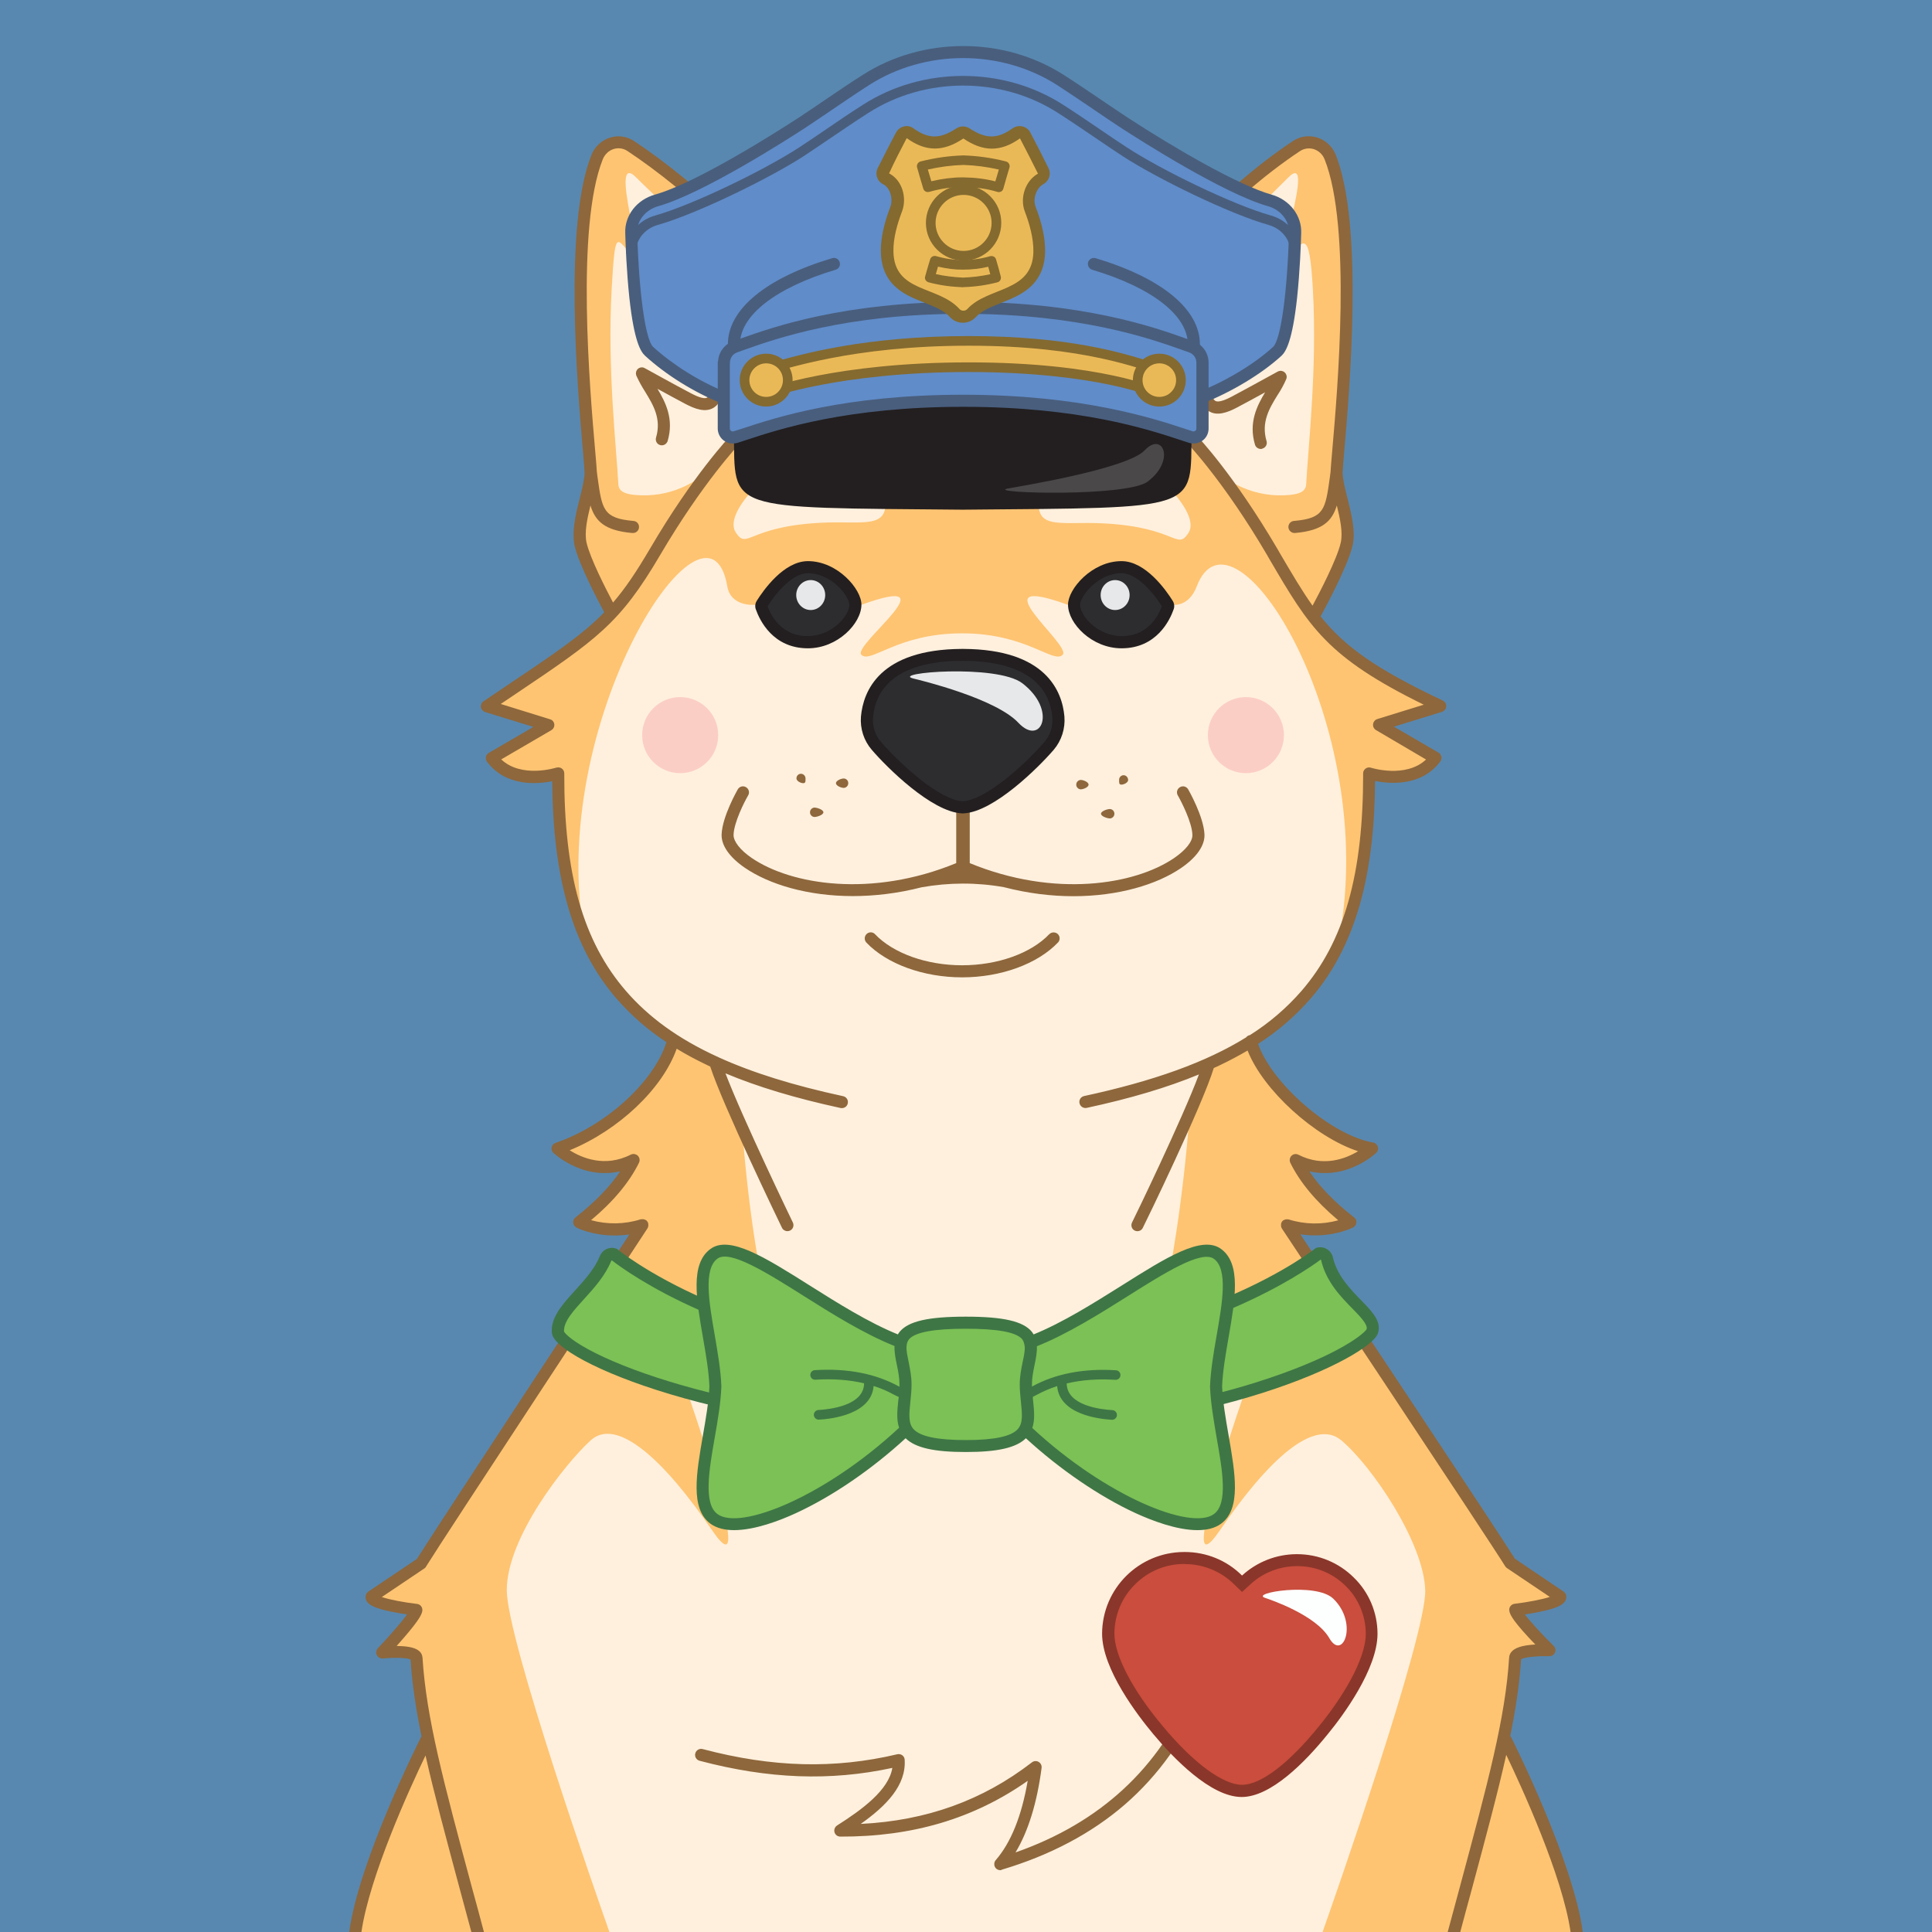 <?xml version="1.0" standalone="no"?>
<!-- Good Boi #5417 - Attributes: Prussian Blue, Big Heart Boi, BowTie, Cop Hat - GoodBoiSociety.io - So NFT! Much doge! Very vector! -->
<!DOCTYPE svg PUBLIC "-//W3C//DTD SVG 1.1//EN"
 "http://www.w3.org/Graphics/SVG/1.1/DTD/svg11.dtd">
<!-- Created with svg_stack (http://github.com/astraw/svg_stack) -->
<svg xmlns="http://www.w3.org/2000/svg" xmlns:sodipodi="http://sodipodi.sourceforge.net/DTD/sodipodi-0.dtd" xmlns:dc="http://purl.org/dc/elements/1.1/" xmlns:cc="http://creativecommons.org/ns#" xmlns:rdf="http://www.w3.org/1999/02/22-rdf-syntax-ns#" xmlns:inkscape="http://www.inkscape.org/namespaces/inkscape" version="1.1" width="1600.0" height="1600.0">
  <defs/>
  <g id="id0:id0" transform="matrix(1.0,0,0,1.0,0.0,0.0)"><sodipodi:namedview pagecolor="#ffffff" bordercolor="#666666" borderopacity="1" objecttolerance="10" gridtolerance="10" guidetolerance="10" inkscape:pageopacity="0" inkscape:pageshadow="2" inkscape:window-width="1848" inkscape:window-height="1016" id="namedview7" showgrid="false" inkscape:zoom="0.1475" inkscape:cx="800" inkscape:cy="800" inkscape:window-x="72" inkscape:window-y="27" inkscape:window-maximized="1" inkscape:current-layer="layer1"/>
<style type="text/css" id="id0:style2">
	.st0{fill:#5888B0;}
</style>

<g inkscape:groupmode="layer" id="id0:layer1" inkscape:label="Prussian Blue"><rect x="0" y="0" class="st0" width="1600" height="1600" id="id0:rect4" style="fill:#5888b0"/></g></g>
  <g id="id1:id1" transform="matrix(1.0,0,0,1.0,0.0,0.0)"><sodipodi:namedview pagecolor="#ffffff" bordercolor="#666666" borderopacity="1" objecttolerance="10" gridtolerance="10" guidetolerance="10" inkscape:pageopacity="0" inkscape:pageshadow="2" inkscape:window-width="1848" inkscape:window-height="1016" id="namedview47" showgrid="false" inkscape:zoom="1.3559163" inkscape:cx="750.05865" inkscape:cy="1077.7477" inkscape:window-x="72" inkscape:window-y="27" inkscape:window-maximized="1" inkscape:current-layer="layer1"/>
<style type="text/css" id="id1:style2">
	.st0{fill:#FFF0DD;}
	.st1{fill:#FEC472;}
	.st2{ fill:#F8ADAE;enable-background:new    ;}
	.st3{fill:#8E673C;}
	.st4{fill:#2D2D30;}
	.st5{fill:#231F20;}
	.st6{fill:#E7E8E9;}
</style>

<g inkscape:groupmode="layer" id="id1:layer1" inkscape:label="Layer 1"><g transform="translate(0,3.7353496e-5)" id="id1:Layer_2_1_"><g id="id1:Doge_Base"><path inkscape:connector-curvature="0" class="st0" d="m 348.6,1333 c -0.3,6.1 -28.2,35.5 -28.2,35.5 0,0 27.9,-2.9 28.4,4.4 1.3,21.3 4.6,43.1 9.8,67.8 l -1.6,0.3 c 0,0 -50.6,100.2 -58.8,159 h 1011.4 c -8.2,-58.8 -58.8,-159 -58.8,-159 l -2,-0.4 c 5.2,-24.7 8.5,-46.4 9.8,-67.7 0.4,-7.3 28.4,-6.3 28.4,-6.3 0,0 -27.9,-27.5 -28.2,-33.6 0,0 37.9,-4.5 37.2,-10.8 0,0 -37.6,-21.9 -41.2,-27.7 -11.9,-19.5 -180.9,-273 -185.1,-279.9 23.6,9.7 52.5,-2.4 52.5,-2.4 -22.2,-17.3 -36.9,-34.5 -45.2,-51.4 34.2,17.4 63.1,-9.6 63.1,-9.6 -41.5,-6.7 -90.9,-53.9 -100.3,-89 46.6,-30.7 98.6,-107.7 97.8,-221.6 0,0 36.6,12 55,-12.8 l -46.7,-27.3 50.7,-15.6 c -73,-34.5 -95.4,-56.4 -119.9,-95.3 l 16.6,18.1 c 0,0 21.5,-39 25.7,-56.8 4.2,-17.8 -8.3,-44.6 -8.3,-59.5 0,-13.3 21.8,-193.2 -5.3,-261.2 -4.5,-11.4 -17.9,-15.7 -27.9,-9.1 -58.1,38.4 -125.7,109 -171.8,182.6 l 2.5,2.7 c -29.7,-2.6 -62.7,2.2 -105.1,2.2 h -3 c -39.8,0 -71.3,-4.3 -99.6,-2.6 l 2.8,-3 C 657.2,229.4 584.2,159.6 526.1,121.2 c -10,-6.6 -23.3,-2.2 -27.9,9.1 -27,67.8 -5.2,247.7 -5.2,261 0,14.9 -12.5,41.8 -8.3,59.5 4.2,17.7 25.7,56.8 25.7,56.8 l 4.3,-4.6 c -22.4,25.8 -49.2,42.4 -107.6,81.8 l 50.7,15.6 -46.7,27.3 c 18.4,24.7 55,12.8 55,12.8 -8.2,96.1 31.2,184.2 95.1,221.1 -9.5,35.2 -26.8,59.3 -95.8,89.5 0,0 28.9,27 63.1,9.6 -8.3,17 -23,34.1 -45.2,51.4 0,0 22.7,11.7 52.5,2.4 0,0 -171.2,260.1 -183.2,279.9 -3.6,5.9 -41.2,27.7 -41.2,27.7 -0.7,6.4 37.2,10.9 37.2,10.9 z M 536,1014.8 c 0.2,0.3 0.1,0.1 0,0 z" id="id1:path4" style="fill:#fff0dd"/><path inkscape:connector-curvature="0" class="st1" d="m 344.7,1333 c -0.3,6.1 -28.2,35.5 -28.2,35.5 0,0 27.9,-2.9 28.4,4.4 1.3,21.3 4.6,43.1 9.8,67.8 l -1.6,0.3 c 0,0 -50.6,100.2 -58.8,159 h 210.4 c -9.6,-27.1 -85,-242.3 -85,-283.1 0,-43.6 48.2,-104.6 69.4,-124 21.8,-19.9 61.1,16.5 100.6,74.4 39.5,57.9 -18.8,-113.8 -39.5,-166.8 -20.7,-53 -6.5,-16 83.5,21.5 22.6,9.4 -6.9,-28 -19.1,-187.8 L 594,884.6 c -21.5,-10 -3.5,-2.2 -36.5,-23 v 0 c -9.5,35.2 -26.8,59.3 -95.8,89.5 0,0 28.9,27 63.1,9.6 -8.3,17 -23,34.1 -45.2,51.4 0,0 22.7,11.7 52.5,2.4 0,0 -171.2,260.1 -183.3,279.9 -3.6,5.9 -41.2,27.7 -41.2,27.7 -0.7,6.4 37.1,10.9 37.1,10.9 z" id="id1:path6" style="fill:#fec472"/><circle class="st2" cx="1031.8" cy="608.8" r="31.5" id="id1:circle8" style="opacity:1;fill:#fbcec5;enable-background:new;stroke:none;fill-opacity:1"/><circle class="st2" cx="563.3" cy="608.8" r="31.5" id="id1:circle10" style="opacity:1;fill:#fbcec5;enable-background:new;stroke:none;fill-opacity:1"/><path inkscape:connector-curvature="0" class="st1" d="m 1192.7,584.8 c -73,-34.5 -95.4,-56.4 -119.9,-95.3 l 16.6,18.1 c 0,0 21.5,-39 25.7,-56.8 4.2,-17.8 -8.3,-44.6 -8.3,-59.5 0,-13.3 21.8,-193.2 -5.3,-261.2 -4.5,-11.4 -17.9,-15.7 -27.9,-9.1 -58,38.4 -125.6,109 -171.7,182.5 l 2.5,2.7 c -29.7,-2.6 -62.7,2.2 -105.1,2.2 h -3 c -39.8,0 -71.3,-4.3 -99.6,-2.6 l 2.8,-3 C 653.4,229.2 580.4,159.4 522.3,121 c -10,-6.6 -23.3,-2.2 -27.9,9.1 -27.1,68.1 -5.3,248 -5.3,261.2 0,14.9 -12.5,41.8 -8.3,59.5 4.2,17.7 25.7,56.8 25.7,56.8 l 4.3,-4.6 c -22.4,25.8 -49.2,42.4 -107.6,81.8 l 50.7,15.6 -46.7,27.3 c 18.4,24.7 55,12.8 55,12.8 -4.3,49.7 4.2,97.2 22.2,136.6 -33.7,-177.6 101.8,-385.7 117.9,-291.5 2.9,17 22.4,15.3 22.4,15.3 h 88.6 c 76.7,-27.8 -7.6,33.4 0,41.3 7.6,7.9 29.6,-17.7 83.4,-17.7 53.8,0 75.8,25.7 83.4,17.7 7.6,-8 -72.4,-69.1 4.3,-41.3 H 973 c 0,0 12,0.8 18.1,-15.3 30,-78.5 151.6,113.9 117.9,291.5 l 0.8,1.1 c 15.8,-36.9 25.2,-83.7 23.9,-137.7 0,0 36.6,12 55,-12.8 L 1142,600.4 Z M 678.2,433 c -59.3,3.4 -59.2,22.6 -68.9,7.9 -10.7,-16.3 29,-53.9 50.2,-62.6 21.2,-8.7 60,-24.5 71.7,23.6 9.6,39.3 -12.9,28.8 -53,31.1 z m 306,8.4 c -9.7,14.7 -9.6,-4.5 -68.9,-7.9 -40.1,-2.3 -62.6,8.2 -53,-31.1 11.7,-48.1 50.5,-32.4 71.6,-23.7 21.1,8.7 61,46.3 50.3,62.7 z" id="id1:path12" style="fill:#fec472"/><path inkscape:connector-curvature="0" class="st0" d="m 615.3,352.2 c 6.4,-15.8 6.4,-33.3 1.4,-49.6 -1.8,-5.7 0.5,-9.9 12.2,-8.8 31.3,3 43.1,12.3 29.6,-13.6 -13.5,-25.9 -106.8,-108 -131.4,-133 -24.6,-25 10.5,80.6 -3.2,65.2 -13.7,-15.4 -14.4,-24.4 -17.4,28 -3.6,65 4,130.5 5.6,160.7 0.3,6.2 6.2,8.1 13.9,8.8 26.6,2.5 52.8,-8.6 69.3,-29.6 4.7,-5.9 9.1,-11.2 13.2,-16 3.2,-3.6 5,-7.7 6.8,-12.1 z" id="id1:path14" style="fill:#fff0dd"/><path inkscape:connector-curvature="0" class="st0" d="m 978.5,352.2 c -6.4,-15.8 -6.4,-33.3 -1.4,-49.6 1.8,-5.7 -0.5,-9.9 -12.2,-8.8 -31.3,3 -37.4,12.3 -23.9,-13.6 13.5,-25.9 101.1,-108 125.7,-133 24.6,-25 -14.5,82.6 -0.8,67.2 13.7,-15.4 18.5,-26.5 21.4,26 3.6,65 -4,130.5 -5.6,160.7 -0.3,6.2 -6.2,8.1 -13.9,8.8 -26.6,2.5 -52.8,-8.6 -69.3,-29.6 -4.7,-5.9 -9.1,-11.2 -13.2,-16 -3.3,-3.6 -5.1,-7.7 -6.8,-12.1 z" id="id1:path16" style="fill:#fff0dd"/><path inkscape:connector-curvature="0" class="st3" d="m 828.4,1548.8 c -2.8,0 -5,-2.2 -5,-5 0,-1.2 0.4,-2.4 1.2,-3.3 12.6,-14.5 21.5,-36.6 26.5,-65.7 -44.5,31.3 -95.4,46.4 -155.2,46.2 -2.8,0 -5,-2.2 -5,-5 0,-1.7 0.9,-3.3 2.3,-4.2 21.3,-13.5 42.8,-29.5 45.8,-47.7 -51.5,11.1 -102.4,9.2 -159.6,-5.9 -2.7,-0.7 -4.3,-3.4 -3.6,-6.1 0.7,-2.7 3.4,-4.3 6.1,-3.6 57.9,15.3 109.1,16.6 161.2,4.3 2.7,-0.6 5.4,1 6,3.7 0.1,0.3 0.1,0.5 0.1,0.8 1.4,21.2 -15.2,38.2 -36.4,53.2 54.5,-2.7 101,-19.5 141.8,-51 2.2,-1.7 5.3,-1.3 7,0.9 0.8,1 1.2,2.4 1,3.7 -3.8,29.1 -11.1,52.6 -21.6,70 70,-24.5 119.2,-69.9 146.4,-135.2 1.1,-2.6 4,-3.8 6.6,-2.7 2.6,1.1 3.8,4 2.7,6.6 -15.2,36.5 -37.1,67.3 -65.1,91.6 -27.6,23.9 -62,42.1 -102,54 -0.2,0.3 -0.7,0.4 -1.2,0.4 z" id="id1:path18" style="fill:#8e673c"/><path inkscape:connector-curvature="0" class="st3" d="m 796.8,809.4 c -32.1,0 -62.5,-11.1 -79.4,-28.9 -1.8,-2.1 -1.7,-5.2 0.4,-7.1 2,-1.8 5,-1.7 6.8,0.2 15.1,15.9 42.8,25.8 72.2,25.8 29.4,0 57.1,-9.9 72.2,-25.8 2,-1.9 5.1,-1.9 7.1,0 1.9,1.9 1.9,4.9 0.2,6.8 -17,17.9 -47.4,29 -79.5,29 z" id="id1:path20" style="fill:#8e673c"/><path inkscape:connector-curvature="0" class="st3" d="m 1044.1,371.8 c -2.2,0 -4.2,-1.5 -4.8,-3.6 -5.4,-18.3 1.7,-32.1 8.4,-43.3 -7.7,4.2 -16.8,9.2 -23.3,12.6 -7.4,3.9 -16.8,7.7 -23.9,2.6 -8.4,-5.9 -10,-21.2 -5.5,-51.2 0.4,-2.5 2.5,-4.3 5,-4.3 3.9,0 9.5,-0.4 14,-0.7 l -15.2,-29.7 c -1.2,-2.5 -0.2,-5.5 2.2,-6.7 1.2,-0.6 2.5,-0.7 3.8,-0.3 10.2,3.3 20.7,7.3 29.5,15.1 -2.8,-7.7 -9,-13.2 -15.3,-18.8 -2.5,-2.2 -4.8,-4.2 -6.9,-6.4 -1.5,-1.6 -1.8,-4 -0.8,-5.9 0.4,-0.7 9.6,-17.1 37,-38.2 2.2,-1.7 5.3,-1.3 7,0.9 1.7,2.2 1.3,5.3 -0.9,7 -18.7,14.4 -28.4,26.5 -32.3,32 1.1,1 2.3,2.1 3.5,3.1 10.3,9.1 23.1,20.5 19.8,42.3 -0.4,2.7 -3,4.6 -5.7,4.2 -1.5,-0.2 -2.8,-1.1 -3.5,-2.4 -5.9,-9.9 -13.6,-15.2 -22.6,-19.1 l 12.7,24.9 c 1.3,2.5 0.3,5.5 -2.2,6.7 -0.6,0.3 -1.2,0.5 -1.8,0.5 -0.5,0 -10.2,1 -18,1.4 -4,29.5 0,36 2,37.4 2,1.4 6.6,0.3 13.5,-3.3 13.4,-7.1 38.1,-20.8 38.4,-20.9 2.4,-1.3 5.5,-0.4 6.8,2.1 0.7,1.3 0.8,2.8 0.2,4.2 -2,4.6 -4.4,9 -7.2,13.2 -6.8,11 -13.7,22.5 -9.1,38.1 0.8,2.6 -0.7,5.4 -3.4,6.2 -0.5,0.3 -1,0.4 -1.4,0.3 z" id="id1:path22" style="fill:#8e673c"/><path inkscape:connector-curvature="0" class="st3" d="m 548.1,368.8 c -2.8,0 -5,-2.2 -5,-5 0,-0.5 0.1,-1 0.2,-1.4 4.6,-15.6 -2.3,-27 -9.1,-38.1 -2.7,-4.2 -5.1,-8.6 -7.2,-13.2 -1,-2.6 0.2,-5.5 2.7,-6.5 1.4,-0.6 3,-0.5 4.3,0.3 0.2,0.1 24.9,13.8 38.4,20.9 6.9,3.6 11.5,4.8 13.5,3.3 2,-1.5 6,-7.9 2,-37.4 -7.8,-0.3 -17.5,-1.3 -18,-1.4 -2.8,-0.3 -4.8,-2.7 -4.5,-5.4 0.1,-0.6 0.2,-1.2 0.5,-1.8 l 12.8,-24.9 c -9,3.9 -16.7,9.2 -22.6,19.1 -1.4,2.4 -4.5,3.2 -6.8,1.8 -1.3,-0.8 -2.2,-2.1 -2.4,-3.6 -3.3,-21.9 9.5,-33.2 19.8,-42.3 1.2,-1.1 2.4,-2.1 3.5,-3.1 -3.9,-5.5 -13.5,-17.5 -32.3,-32 -2.2,-1.6 -2.7,-4.8 -1.1,-7 1.6,-2.2 4.8,-2.7 7,-1.1 0.1,0 0.1,0.1 0.2,0.2 27.4,21.1 36.6,37.5 37,38.2 1.1,1.9 0.7,4.3 -0.8,5.9 -2.1,2.2 -4.4,4.2 -6.9,6.4 -6.4,5.7 -12.5,11.1 -15.3,18.8 8.8,-7.8 19.3,-11.8 29.5,-15.1 2.6,-0.8 5.4,0.6 6.3,3.2 0.4,1.2 0.3,2.6 -0.3,3.8 L 578.3,281 c 4.5,0.4 10.1,0.7 14,0.7 2.5,0 4.6,1.8 4.9,4.3 4.5,30 2.8,45.3 -5.5,51.2 -7.2,5.1 -16.6,1.2 -23.9,-2.6 -6.5,-3.4 -15.6,-8.4 -23.3,-12.6 6.7,11.2 13.8,25 8.4,43.3 -0.7,2 -2.6,3.5 -4.8,3.5 z" id="id1:path24" style="fill:#8e673c"/><path inkscape:connector-curvature="0" class="st4" d="m 928.8,531.8 c -22.4,0 -39.3,-18.8 -39.3,-31.1 0,-3.9 3,-10.9 9.8,-17.7 8.4,-8.5 19.2,-13.3 29.5,-13.3 17.7,0 33.7,23.4 38.2,30.5 0.5,0.8 0.6,1.7 0.3,2.6 -3.1,8.8 -12.9,29 -38.5,29 z" id="id1:path26" style="fill:#2d2d30"/><path inkscape:connector-curvature="0" class="st5" d="m 928.8,474.7 c 11.8,0 24.9,14 33.4,27.4 -2.1,5.6 -5.2,10.7 -9.3,15 -6.4,6.5 -14.3,9.7 -24.1,9.7 -9.1,-0.2 -17.9,-3.6 -24.7,-9.7 -5.8,-5.1 -9.6,-11.6 -9.6,-16.4 0,-2.2 2.3,-8 8.4,-14.2 7.4,-7.5 16.9,-11.8 25.9,-11.8 m 0,-10 c -24.5,0 -44.4,23.1 -44.3,36.1 0,15.6 19.8,36.1 44.3,36.1 29,0 40,-23.2 43.2,-32.4 0.8,-2.3 0.5,-4.8 -0.8,-6.9 -5.5,-8.8 -22.4,-32.9 -42.4,-32.9 z" id="id1:path28" style="fill:#231f20"/><path inkscape:connector-curvature="0" class="st4" d="m 669.1,531.8 c -25.6,0 -35.4,-20.3 -38.5,-29 -0.3,-0.9 -0.2,-1.8 0.3,-2.6 4.5,-7.2 20.5,-30.5 38.2,-30.5 10.3,0 21,4.9 29.5,13.3 6.8,6.8 9.8,13.8 9.8,17.7 0,12.3 -16.9,31.1 -39.3,31.1 z" id="id1:path30" style="fill:#2d2d30"/><path inkscape:connector-curvature="0" class="st5" d="m 669.1,474.7 c 9,0 18.4,4.3 25.9,11.8 6.1,6.1 8.4,12 8.4,14.2 0,4.8 -3.8,11.3 -9.6,16.4 -6.8,6.1 -15.6,9.5 -24.7,9.7 -9.8,0 -17.7,-3.2 -24.1,-9.7 -4.1,-4.3 -7.3,-9.4 -9.3,-15 8.5,-13.4 21.6,-27.4 33.4,-27.4 m 0,-10 c -20,0 -36.9,24.1 -42.4,32.9 -1.3,2.1 -1.6,4.6 -0.8,6.9 3.2,9.2 14.2,32.4 43.2,32.4 24.5,0 44.2,-20.5 44.3,-36.1 0.1,-12.9 -19.8,-36.1 -44.3,-36.1 z" id="id1:path32" style="fill:#231f20"/><ellipse class="st6" cx="923.5" cy="492.8" rx="12" ry="12.4" id="id1:ellipse34" style="fill:#e7e8e9"/><ellipse class="st6" cx="671.4" cy="492.8" rx="12" ry="12.4" id="id1:ellipse36" style="fill:#e7e8e9"/><path inkscape:connector-curvature="0" class="st1" d="m 966.3,1122 c 90,-37.4 104.1,-74.4 83.5,-21.5 -20.6,52.9 -79,224.7 -39.5,166.8 39.5,-57.9 78,-93.5 100.6,-74.4 25.4,21.4 68.2,84.6 69.4,124 1.2,37 -75.3,255.7 -85,283.1 h 210.4 c -8.2,-58.8 -58.8,-159 -58.8,-159 l -1.6,-0.3 c 5.2,-24.7 8.5,-46.4 9.8,-67.8 0.4,-7.3 28.4,-6.3 28.4,-6.3 0,0 -27.9,-27.5 -28.2,-33.6 0,0 37.9,-4.5 37.2,-10.8 0,0 -37.6,-21.9 -41.2,-27.7 -12.1,-19.8 -183.3,-279.9 -183.3,-279.9 29.7,9.2 52.5,-2.4 52.5,-2.4 -22.2,-17.3 -36.9,-34.5 -45.2,-51.4 34.2,17.4 63.1,-9.6 63.1,-9.6 -59.5,-18.8 -88.7,-53.3 -101.6,-85.9 -25.8,15.9 -16,7.3 -36.1,16.7 l -15.4,39.3 c -12.2,159.7 -41.6,210.1 -19,200.7 z" id="id1:path38" style="fill:#fec472"/><path inkscape:connector-curvature="0" class="st1" d="m 1036.8,865.2 v 0 c 1.8,-1.1 3.7,-2.3 5.8,-3.6 z" id="id1:path40" style="fill:#fec472"/><path inkscape:connector-curvature="0" class="st3" d="m 324.9,1334.9 c 4.4,0.9 8.7,1.6 12.2,2.1 -4.8,6.7 -15,18.3 -24.2,28 -1.9,2 -1.8,5.2 0.2,7.1 1.1,1 2.5,1.5 4,1.4 9.5,-1 19.9,-0.6 22.9,0.8 1.3,20.2 4.4,40.8 9.1,63.8 -0.2,0.2 -0.3,0.5 -0.5,0.7 -2.1,4.2 -51.5,102.4 -59.4,161.3 h 10.1 c 6.7,-46.3 40.1,-119.3 53.1,-146.3 7,31.2 16.7,67.1 28.8,112.2 2.9,10.8 6,22.2 9.2,34.1 h 10.4 c -3.4,-12.9 -6.7,-25.1 -9.9,-36.7 -23.6,-87.8 -37.9,-140.8 -41,-190.7 -0.2,-2.2 -1.2,-4.2 -2.9,-5.5 -3.7,-3.2 -11.4,-4 -18.5,-4.1 1.8,-2 3.8,-4.3 5.8,-6.6 14,-16.2 15.3,-20.3 15.5,-23 0.1,-2.6 -1.8,-4.9 -4.4,-5.2 -10.5,-1.2 -22.7,-3.5 -29.2,-5.7 l 35.4,-23.8 c 0.6,-0.4 1.1,-1 1.4,-1.7 11.9,-19.5 181.5,-277.2 183.2,-279.8 0,-0.1 0.1,-0.1 0.1,-0.2 0,-0.1 0.2,-0.3 0.2,-0.5 0,-0.2 0.1,-0.3 0.2,-0.4 0.1,-0.1 0.1,-0.3 0.1,-0.5 0,-0.2 0.1,-0.3 0.1,-0.5 0,-0.2 0,-0.3 0,-0.5 0,-0.2 0,-0.3 0,-0.5 0,-0.2 0,-0.3 0,-0.5 0,-0.2 -0.1,-0.3 -0.1,-0.5 0,-0.1 0,-0.2 0,-0.2 0,-0.1 -0.1,-0.1 -0.1,-0.2 -0.1,-0.2 -0.1,-0.3 -0.2,-0.5 -0.1,-0.1 -0.1,-0.3 -0.2,-0.4 -0.1,-0.1 -0.2,-0.3 -0.3,-0.4 -0.1,-0.1 -0.2,-0.3 -0.3,-0.4 -0.1,-0.1 -0.2,-0.2 -0.3,-0.3 -0.1,-0.1 -0.3,-0.2 -0.4,-0.3 l -0.2,-0.1 -0.2,-0.1 -0.5,-0.2 -0.4,-0.2 -0.5,-0.1 c -0.2,0 -0.3,-0.1 -0.5,-0.1 h -0.5 -0.5 -0.5 l -0.5,0.1 h -0.2 c -13.3,4.2 -27.6,4.4 -41,0.7 18.5,-15.5 31.8,-31.5 39.7,-47.6 1.2,-2.5 0.2,-5.5 -2.3,-6.7 -1.4,-0.7 -3.1,-0.7 -4.5,0 -21.6,11 -40.8,2.6 -50.6,-3.6 40.7,-16.7 76.9,-51 88.6,-84.1 7.7,4.7 15.9,9.1 24.7,13.3 1,0.5 2.1,1 3.1,1.5 10.2,31.6 57.3,129.2 59.4,133.5 0.8,1.7 2.6,2.8 4.5,2.8 0.8,0 1.5,-0.2 2.2,-0.5 2.5,-1.2 3.5,-4.2 2.3,-6.7 0,0 0,0 0,0 -0.5,-1 -41.5,-86 -55.8,-123.5 26.7,11.2 58,20.6 95.3,28.7 0.3,0.1 0.7,0.1 1.1,0.1 2.8,0 5,-2.2 5,-5 0,-2.4 -1.6,-4.4 -4,-4.9 -41.1,-8.9 -75,-19.4 -103.1,-32.2 -0.5,-0.3 -1,-0.6 -1.5,-0.7 -32,-14.7 -56.4,-32.5 -75.2,-54.2 -35.5,-41 -51.3,-96.6 -51.1,-180.2 0,-2.8 -2.2,-5 -5,-5 -0.5,0 -1.1,0.1 -1.6,0.2 -0.3,0.1 -28.7,9.1 -45.6,-6.8 l 41.5,-24.2 c 2.4,-1.4 3.2,-4.5 1.8,-6.8 -0.6,-1.1 -1.6,-1.9 -2.8,-2.2 l -40.9,-12.7 10.7,-7.2 c 69.2,-46.5 87.8,-59.1 121.4,-116.3 35.2,-59.9 65.2,-91.5 65.5,-91.8 1.8,-2.1 1.7,-5.2 -0.4,-7.1 -2,-1.7 -4.9,-1.7 -6.8,0.1 -1.2,1.3 -31,32.6 -66.8,93.7 -11.2,19 -20.4,32.8 -30.6,44.6 -6.1,-11.5 -18.9,-36.6 -21.9,-49.4 -2,-8.5 0.5,-20.1 3.2,-31 4,13.2 12,20.8 34.5,22.8 h 0.5 c 2.8,0.1 5.1,-2 5.2,-4.8 0.1,-2.8 -2,-5.1 -4.8,-5.2 v 0 c -24.8,-2.2 -25.8,-9.4 -29.5,-35.9 -0.2,-1.5 -0.4,-3 -0.6,-4.6 -0.1,-2.6 -0.6,-8.4 -1.4,-17.6 -4.4,-50.6 -16.1,-185.1 6.3,-241.4 1.6,-4 4.9,-7.2 9,-8.5 3.9,-1.2 8.1,-0.6 11.5,1.7 48.5,32.1 122.3,97.1 172.9,176 -21.4,1.7 -41.3,7.1 -61.5,20.5 -2.3,1.6 -2.8,4.7 -1.2,7 1.5,2.2 4.5,2.8 6.7,1.3 33.5,-22.3 65.7,-20.6 110.2,-18.2 14.7,0.8 31.4,1.7 49.5,1.7 h 3 c 18.1,0 34.8,-0.9 49.5,-1.7 44.5,-2.4 76.7,-4.1 110.3,18.2 2.3,1.5 5.4,0.9 6.9,-1.4 1.5,-2.3 0.9,-5.4 -1.4,-6.9 -18.3,-12.2 -36.4,-17.7 -55.5,-19.9 44.4,-69.4 109.7,-138.3 167.4,-176.5 3.4,-2.3 7.6,-2.9 11.5,-1.7 4.1,1.3 7.4,4.4 9,8.5 22.4,56.2 10.7,190.7 6.3,241.3 -0.8,9.2 -1.3,15 -1.4,17.6 -0.2,1.6 -0.4,3.1 -0.6,4.6 -3.7,26.6 -4.7,33.7 -29.5,35.9 -2.8,0.1 -4.9,2.5 -4.8,5.2 0.1,2.7 2.5,4.9 5.2,4.8 v 0 h 0.4 c 22.4,-2 30.5,-9.6 34.5,-22.8 2.7,10.9 5.2,22.6 3.2,31 -3.2,13.9 -18,42.1 -23.3,52 -8.7,-12.2 -16.9,-26.2 -26.9,-43.2 l -2.3,-4 C 1022,393.4 992.3,362 991,360.7 c -2,-1.9 -5.1,-1.9 -7.1,0.1 -1.8,1.9 -1.9,4.9 -0.1,6.8 0.3,0.3 30.3,31.9 65.4,91.8 l 2.3,4 c 32.9,56.1 47.3,80.8 127.6,120.2 l -38.5,11.9 c -2.6,0.8 -4.1,3.6 -3.3,6.3 0.4,1.2 1.2,2.2 2.2,2.8 L 1181,629 c -16.9,15.8 -45.3,6.9 -45.6,6.8 -2.6,-0.9 -5.4,0.6 -6.3,3.2 -0.2,0.5 -0.2,1 -0.2,1.6 0.1,83.6 -15.7,139.2 -51.2,180.2 -12.4,14.2 -26.8,26.5 -42.7,36.5 -0.1,0 -0.2,0 -0.3,0 -1.1,0.3 -2,0.9 -2.7,1.8 -33.2,20.6 -76.7,36.2 -134.2,48.6 -2.7,0.6 -4.4,3.2 -3.8,5.9 0.5,2.3 2.5,4 4.9,4 0.4,0 0.7,0 1.1,-0.1 36.2,-7.8 66.8,-16.9 92.9,-27.7 -13.5,36.3 -53.4,118.8 -55.3,122.4 -1.3,2.4 -0.5,5.5 1.9,6.8 2.4,1.3 5.5,0.5 6.8,-1.9 0,-0.1 0.1,-0.1 0.1,-0.2 2.1,-4 49.3,-101.3 58.8,-132.4 1.9,-0.9 3.8,-1.7 5.6,-2.6 7.9,-3.8 15.4,-7.8 22.4,-11.9 12.8,32.8 55.7,71.7 91.5,83.4 -10.1,6.1 -28.7,13.5 -49.4,2.9 -2.5,-1.3 -5.5,-0.3 -6.7,2.2 -0.7,1.4 -0.7,3.1 0,4.5 7.9,16.1 21.2,32.1 39.7,47.6 -13.4,3.7 -27.7,3.5 -41,-0.7 h -0.2 c -0.2,0 -0.3,-0.1 -0.5,-0.1 -0.2,0 -0.3,0 -0.5,0 h -0.5 -0.5 c -0.2,0 -0.3,0.1 -0.5,0.1 l -0.5,0.1 c -0.2,0.1 -0.3,0.1 -0.4,0.2 -0.2,0.1 -0.3,0.2 -0.5,0.2 l -0.2,0.1 -0.2,0.1 -0.4,0.3 c -0.1,0.1 -0.2,0.2 -0.3,0.3 -0.1,0.1 -0.2,0.2 -0.3,0.4 -0.1,0.1 -0.2,0.3 -0.3,0.4 -0.1,0.1 -0.2,0.3 -0.2,0.4 -0.1,0.2 -0.2,0.3 -0.2,0.5 0,0.1 -0.1,0.1 -0.1,0.2 0,0.1 0,0.2 0,0.2 0,0.2 -0.1,0.3 -0.1,0.5 0,0.2 0,0.3 0,0.5 0,0.2 0,0.3 0,0.5 0,0.2 0,0.3 0,0.5 0,0.2 0.1,0.3 0.1,0.5 0,0.2 0.1,0.3 0.1,0.5 0,0.1 0.1,0.3 0.2,0.4 0.1,0.2 0.2,0.3 0.2,0.5 0,0.1 0.1,0.1 0.1,0.2 1.7,2.6 173.1,260.3 185,279.8 0.4,0.6 0.9,1.1 1.5,1.5 l 35.4,23.8 c -6.1,2 -17.6,4.3 -29.2,5.7 -2.6,0.3 -4.6,2.6 -4.4,5.2 0.2,2.7 1.5,6.9 15.6,22.2 2.1,2.2 4.1,4.4 6,6.3 -0.9,0.1 -1.8,0.1 -2.8,0.2 -5,0.5 -18.3,1.7 -18.9,10.6 -3.1,50 -17.4,102.9 -41,190.7 -3.1,11.6 -6.4,23.8 -9.9,36.7 h 10.4 c 3.2,-11.9 6.2,-23.3 9.2,-34.1 12.2,-45.3 21.9,-81.4 28.9,-112.7 12.7,26.5 46.6,100.2 53.3,146.8 h 10.1 c -7.9,-58.8 -57.2,-157.1 -59.3,-161.3 -0.2,-0.4 -0.5,-0.7 -0.8,-1.1 4.7,-22.9 7.7,-43.5 9,-63.6 2.8,-1.7 13.4,-2.8 23.3,-2.5 2.8,0.1 5.1,-2.1 5.2,-4.8 0,-1.4 -0.5,-2.7 -1.5,-3.7 -9.1,-8.9 -19,-19.7 -23.9,-26.1 3.4,-0.5 7.7,-1.2 12,-2.1 14.3,-2.9 23.1,-6.2 22.3,-13.2 -0.2,-1.5 -1,-2.8 -2.2,-3.6 l -40.3,-27.2 c -14.3,-22.9 -145.4,-220.1 -177.7,-268.7 4,0.6 8.1,0.9 12.2,0.9 18.4,0 30.7,-6.2 31.5,-6.6 2.5,-1.3 3.4,-4.3 2.2,-6.7 -0.3,-0.6 -0.8,-1.2 -1.4,-1.6 -16,-12.5 -28.5,-25.3 -37,-38.1 11.7,2.6 23.9,1.6 35,-3 7.4,-2.9 14.3,-7.1 20.3,-12.3 2,-1.9 2.1,-5 0.2,-7.1 -0.7,-0.8 -1.7,-1.3 -2.8,-1.5 -34.7,-6.1 -83.6,-48.5 -95.2,-81.7 16.1,-10.3 30.7,-22.9 43.3,-37.3 19,-21.9 32.4,-47.8 41.2,-79 8,-28.5 12.1,-61.8 12.4,-101.4 12.2,2.4 38.4,4.7 54,-16.2 1.6,-2.2 1.2,-5.3 -1,-7 -0.1,-0.1 -0.3,-0.2 -0.5,-0.3 l -36.9,-21.5 39.8,-12.3 c 2.6,-0.8 4.1,-3.6 3.3,-6.3 -0.4,-1.3 -1.4,-2.4 -2.6,-3 -55.8,-26.4 -81.3,-44.8 -101.3,-69.8 0.1,-0.1 0.2,-0.3 0.3,-0.4 0.9,-1.6 21.9,-39.8 26.2,-58 2.8,-11.9 -1,-26.7 -4.3,-39.8 -2,-8 -3.9,-15.6 -3.9,-20.9 0,-1.9 0.6,-8.6 1.3,-17.2 4.5,-51.3 16.3,-187.5 -7,-245.9 -2.7,-6.8 -8.3,-12.1 -15.3,-14.3 -6.8,-2.1 -14.1,-1.1 -20,2.8 -60.1,39.7 -128.1,111.9 -173.2,184 -15.5,-0.8 -31.8,0.1 -49.5,1 -15.3,0.8 -31.2,1.7 -49,1.7 h -3 c -17.8,0 -33.7,-0.9 -49,-1.7 -15.3,-0.8 -29.7,-1.6 -43.4,-1.3 -0.1,-0.1 -0.1,-0.2 -0.2,-0.4 -51.3,-82 -128.3,-150 -178.5,-183.2 -5.9,-3.9 -13.2,-5 -20,-2.8 -7,2.2 -12.6,7.5 -15.3,14.3 -23.3,58.4 -11.4,194.6 -7,245.9 0.7,8.6 1.3,15.3 1.3,17.2 0,5.3 -1.9,12.9 -3.9,20.9 -3.3,13.1 -7,27.9 -4.3,39.8 3.6,15.5 19.3,45.3 24.5,55 -18.1,18.6 -40.5,33.7 -80.6,60.6 -6.1,4.1 -12.5,8.4 -19.4,13.1 -2.3,1.5 -2.9,4.7 -1.3,6.9 0.6,0.9 1.6,1.6 2.7,2 l 39.9,12.3 -36.9,21.5 c -2.4,1.4 -3.2,4.5 -1.8,6.8 0.1,0.2 0.2,0.3 0.3,0.5 15.6,20.9 41.8,18.6 54,16.2 0.3,39.6 4.4,72.8 12.4,101.4 8.7,31.2 22.2,57.1 41.2,79 12,13.7 25.8,25.7 41,35.7 -10.4,32.9 -50.1,69.1 -91.8,83.4 -2.6,0.9 -4,3.7 -3.1,6.3 0.3,0.8 0.7,1.5 1.3,2 6,5.2 12.9,9.4 20.3,12.3 11.1,4.6 23.3,5.6 35,3 -8.6,12.8 -21,25.5 -37,38.1 -2.2,1.7 -2.6,4.8 -0.8,7 0.4,0.6 1,1 1.6,1.4 0.7,0.4 13.1,6.6 31.5,6.6 4.1,0 8.2,-0.3 12.3,-0.9 -31.9,48.5 -161.7,245.9 -175.9,268.7 l -40.3,27.1 c -1.2,0.8 -2,2.2 -2.2,3.6 -1,7 7.7,10.3 22.1,13.2 z" id="id1:path42" style="fill:#8e673c"/></g></g></g></g>
  <g id="id2:id2" transform="matrix(1.0,0,0,1.0,0.0,0.0)"><sodipodi:namedview pagecolor="#ffffff" bordercolor="#666666" borderopacity="1" objecttolerance="10" gridtolerance="10" guidetolerance="10" inkscape:pageopacity="0" inkscape:pageshadow="2" inkscape:window-width="1848" inkscape:window-height="1016" id="namedview13" showgrid="false" inkscape:zoom="0.1475" inkscape:cx="800" inkscape:cy="800" inkscape:window-x="72" inkscape:window-y="27" inkscape:window-maximized="1" inkscape:current-layer="layer1"/>
<style type="text/css" id="id2:style2">
	.st0{fill:#CA4D3D;}
	.st1{fill:#8B362A;}
	.st2{fill:#FDFEFE;}
</style>


<g inkscape:groupmode="layer" id="id2:layer1" inkscape:label="Big Heart Boi"><g id="id2:g8"><path inkscape:connector-curvature="0" class="st0" d="m 1028.3,1483.1 c -24.9,0 -56.8,-35.1 -69.4,-50.2 -12.4,-14.8 -41.3,-52.2 -41.3,-80 0.2,-34.5 28.4,-62.6 62.9,-62.6 h 0.6 c 16.6,0 32.2,6.4 44.1,17.9 l 3.4,3.3 3.5,-3.2 c 11.4,-10.5 26.1,-16.3 41.6,-16.3 h 0.6 c 16.4,0 31.8,6.4 43.4,17.9 11.5,11.3 18.1,27 18.2,43.1 0,28.9 -30.5,68.3 -39.9,79.7 -26.3,32.5 -50.3,50.4 -67.7,50.4 z" id="id2:path4" style="fill:#ca4d3d"/><path inkscape:connector-curvature="0" class="st1" d="m 981.2,1295.3 c 15.2,0 29.7,5.9 40.6,16.5 l 6.8,6.6 7,-6.4 c 10.4,-9.6 24,-14.9 38.2,-15 h 0.5 0.2 c 15,0 29.2,5.8 39.9,16.4 v 0 0 c 10.6,10.3 16.6,24.7 16.7,39.5 0,21.7 -20,53.8 -38.7,76.6 v 0 0 c -25,30.9 -48.2,48.6 -63.8,48.6 -15.8,0 -40.3,-18.1 -65.6,-48.5 -25.1,-29.9 -40.1,-58.6 -40.1,-76.8 0.1,-15.4 6.2,-29.9 17.1,-40.7 10.9,-10.9 25.4,-16.9 40.8,-16.9 h 0.4 v 0.1 m 0,-10 c -0.1,0 -0.1,0 -0.2,0 h -0.4 c -37.4,0.1 -67.7,30.2 -67.9,67.6 0,29.5 29.7,68 42.4,83.2 16.2,19.4 47.3,52.1 73.2,52.1 24,0 52.3,-28.5 71.5,-52.3 12.5,-15.2 41,-53.8 41,-82.9 0,-17.5 -7.1,-34.4 -19.7,-46.6 -12.5,-12.4 -29.3,-19.3 -46.9,-19.3 -0.1,0 -0.1,0 -0.2,0 h -0.4 c -16.7,0.1 -32.7,6.4 -45,17.7 -12.6,-12.6 -29.6,-19.5 -47.4,-19.5 z" id="id2:path6" style="fill:#8b362a"/></g><path inkscape:connector-curvature="0" class="st2" d="m 1100.9,1356.7 c -11.1,-19.3 -49.3,-32.1 -53.2,-33.4 -12.8,-4.1 42,-13.2 56.4,0.6 21.1,20.3 7.9,52.1 -3.2,32.8 z" id="id2:path10" style="fill:#fdfefe"/></g></g>
  <g id="id3:id3" transform="matrix(1.0,0,0,1.0,0.0,0.0)"><sodipodi:namedview pagecolor="#ffffff" bordercolor="#666666" borderopacity="1" objecttolerance="10" gridtolerance="10" guidetolerance="10" inkscape:pageopacity="0" inkscape:pageshadow="2" inkscape:window-width="1848" inkscape:window-height="1016" id="namedview31" showgrid="false" inkscape:zoom="0.44573166" inkscape:cx="984.01598" inkscape:cy="629.66068" inkscape:window-x="72" inkscape:window-y="27" inkscape:window-maximized="1" inkscape:current-layer="layer1"/>
<style type="text/css" id="id3:style2">
	.st0{fill:#7BC155;}
	.st1{fill:#3F7646;}
</style>








<g inkscape:groupmode="layer" id="id3:layer1" inkscape:label="BowTie"><g transform="translate(1.4960307e-6,-2.2274057e-6)" id="id3:g10"><g id="id3:g8"><path inkscape:connector-curvature="0" class="st0" d="m 803,1183.2 c -117.3,0 -204.8,-20.9 -246.5,-33.4 -35.7,-10.7 -58,-20.8 -70.4,-27.5 -18.5,-9.8 -23.8,-16.5 -24,-18.7 -1.2,-10.6 7.7,-20.3 17.9,-31.6 8.3,-9.1 16.9,-18.6 21.5,-30.1 0.9,-2.1 3,-3.6 5.3,-3.6 0.5,0 1,0.1 1.5,0.2 4.5,3.6 29.4,22.6 73.4,41.9 44,19.2 116,42.1 209.7,42.1 3.9,0 7.8,0 11.7,-0.1 97.4,-1.9 170.9,-24.9 215.4,-43.8 44.2,-18.8 69,-37 73.7,-40.7 0.4,-0.1 0.8,-0.1 1.2,-0.1 2.4,0 4.5,1.5 5.4,3.7 3.8,17 15.4,28.9 24.7,38.4 9.7,10 15.1,16 12.9,22.6 -0.7,2.2 -6.8,8.8 -24.8,18.5 -12.4,6.7 -34.2,17 -67.6,27.6 -49.5,15.9 -131.4,34.6 -241,34.6 z" id="id3:path4" style="fill:#7bc155"/><path inkscape:connector-curvature="0" class="st1" d="m 1093.8,1043.1 c 0.1,0.1 0.1,0.1 0.2,0.2 4.2,18.1 16.2,30.4 25.9,40.3 4.3,4.4 8.3,8.5 10.5,12.1 1.8,3 1.6,4.3 1.3,5.2 -1.1,1.8 -7.5,8.1 -25.3,17.5 -12.5,6.6 -34.4,16.5 -67.3,26.8 -48.6,15.1 -129,33.2 -236,33.2 -45.3,0 -90.4,-3.1 -133.8,-9.3 -37.6,-5.3 -73.1,-12.8 -105.6,-22.2 -27.7,-8 -52.1,-17.1 -70.5,-26.3 -18.4,-9.2 -24.9,-15.7 -26.1,-17.8 -0.5,-8.2 7.5,-17 16.7,-27.1 8.2,-9 17.4,-19.2 22.4,-31.5 0.1,-0.2 0.3,-0.4 0.4,-0.5 7,5.4 31.9,23.5 73.3,41.6 44.4,19.4 117.1,42.5 211.7,42.5 3.9,0 7.9,0 11.8,-0.1 98.2,-1.9 172.3,-25.1 217.2,-44.2 41.3,-17.8 65.9,-35 73.2,-40.4 m -0.4,-10.2 c -1.2,0 -2.4,0.2 -3.6,0.6 0,0 -99.8,80.3 -286.8,84 -3.9,0.1 -7.8,0.1 -11.6,0.1 -179.7,0 -280.6,-83.4 -280.6,-83.4 -1.3,-0.5 -2.7,-0.8 -4,-0.8 -4.2,0 -8.2,2.5 -10,6.7 -10.1,25.1 -42.2,41.7 -39.7,64.1 2.4,22.4 143.6,84.1 345.9,84.1 202.3,0 331.5,-64.6 338.1,-84 6.6,-19.4 -30.6,-32.1 -37.5,-64 -1.6,-4.6 -5.8,-7.4 -10.2,-7.4 z" id="id3:path6" style="fill:#3f7646"/></g></g><path inkscape:connector-curvature="0" class="st0" d="m 847.9,1182.8 c 61.3,58.5 137.3,91.9 160.3,75.1 21.2,-15.5 0.4,-69.5 -1.2,-109.8 1.6,-40.3 22.4,-94.3 1.2,-109.8 -23.1,-16.8 -96.7,53.6 -160.3,75.1" id="id3:path12" style="fill:#7bc155"/><path inkscape:connector-curvature="0" class="st0" d="m 751.6,1182.8 c -61.3,58.5 -137.3,91.9 -160.3,75.1 -21.2,-15.5 -0.4,-69.5 1.2,-109.8 -1.6,-40.3 -22.4,-94.3 -1.2,-109.8 23.1,-16.8 96.7,53.6 160.3,75.1" id="id3:path14" style="fill:#7bc155"/><path style="fill:#7bc155" d="m 849.7,1146.5 c 0,28.222 2.338,50.02 -49.9,51.1 -54.954,1.136 -49.9,-22.878 -49.9,-51.1 0,-28.222 -15.824,-51.774 49.9,-51.1 61.82,0.634 49.9,22.878 49.9,51.1 z" id="id3:ellipse16" inkscape:connector-curvature="0" sodipodi:nodetypes="sssss"/><path inkscape:connector-curvature="0" class="st0" d="m 856.4,1151.7 c 19.1,-10.5 41.7,-14.7 67.6,-13.1" id="id3:path18" style="fill:#7bc155"/><path inkscape:connector-curvature="0" class="st0" d="m 879.4,1144.7 c -0.9,21 26.5,26.3 41.6,27.1" id="id3:path20" style="fill:#7bc155"/><path inkscape:connector-curvature="0" class="st0" d="M 742.6,1151.7 C 723.5,1141.2 700.9,1137 675,1138.6" id="id3:path22" style="fill:#7bc155"/><g transform="translate(1.4960307e-6,-2.2274057e-6)" id="id3:g28"><path inkscape:connector-curvature="0" class="st0" d="m 719.6,1144.7 c 0.9,21 -26.5,26.3 -41.6,27.1" id="id3:path24" style="fill:#7bc155"/><path class="st1" d="m 1012.1,1148.1 c 0.5,-12.7 3,-27 5.4,-40.8 5.4,-31.2 10.6,-60.7 -6.3,-73 -15.8,-11.5 -45.1,6.9 -82.2,30.3 -23,14.4 -48.6,30.6 -73,40.5 -0.4,-0.7 -0.9,-1.4 -1.4,-2.1 -7.2,-8.8 -23.6,-12.6 -54.8,-12.6 -31.2,0 -47.6,3.8 -54.8,12.6 -0.6,0.7 -1,1.4 -1.4,2.1 -24.4,-9.9 -50,-26 -73,-40.5 -37.1,-23.4 -66.4,-41.8 -82.2,-30.3 -16.9,12.3 -11.7,41.8 -6.3,73 2.4,13.8 4.9,28.1 5.4,40.8 -0.5,12.7 -3,27 -5.4,40.8 -5.4,31.2 -10.6,60.7 6.3,73 5.3,3.8 12.1,5.3 19.5,5.3 17.3,0 38.1,-8 51.3,-14.1 30,-13.8 62.7,-36.2 90.8,-62 8,7.9 23.5,11.4 49.8,11.4 26.3,0 41.8,-3.5 49.8,-11.4 28.1,25.8 60.9,48.2 90.8,62 13.3,6.1 34,14.1 51.3,14.1 7.5,0 14.3,-1.5 19.5,-5.3 16.9,-12.3 11.7,-41.8 6.3,-73 -2.4,-13.8 -4.9,-28.1 -5.4,-40.8 z m -417.9,105.8 c -11.8,-8.6 -7,-36.4 -2.3,-63.3 2.5,-14.2 5,-28.9 5.5,-42.3 v -0.2 -0.2 c -0.5,-13.4 -3.1,-28.1 -5.5,-42.3 -4.7,-26.9 -9.5,-54.6 2.3,-63.3 10.3,-7.5 41.2,11.9 71,30.7 23.6,14.9 50.1,31.5 75.6,41.7 -0.2,5 0.8,10.2 1.9,15.4 1.1,5.3 2.2,10.8 2.2,16.4 v 2 c -0.1,-0.1 -0.2,-0.2 -0.3,-0.2 -19.3,-10.7 -42.8,-15.3 -69.8,-13.6 -2.2,0.1 -3.9,2 -3.7,4.2 0.1,2.2 2,3.9 4.2,3.7 14.6,-0.9 28.1,0.1 40.3,3 -0.1,18.6 -28.9,21.6 -37.8,22.1 -2.2,0.1 -3.9,2 -3.8,4.2 0.1,2.1 1.9,3.8 4,3.8 h 0.2 c 10.4,-0.6 43.4,-4.3 45.3,-27.9 6.1,1.9 11.8,4.4 17.2,7.4 0.6,0.3 3.653,1.762 3.653,1.762 0,0 -0.196,1.103 -0.453,3.038 -0.8,8 -1.6,15.7 0.7,22.4 -60.8,56.6 -131.4,85.4 -150.4,71.5 z m 205.6,-61.3 c -23.6,0 -37.8,-3 -43.3,-9.1 -4.4,-4.9 -3.6,-12.6 -2.6,-22.4 0.5,-4.7 1,-9.5 1,-14.7 0,-6.6 -1.3,-12.9 -2.4,-18.4 -1,-4.9 -1.8,-8.8 -1.8,-12 0.1,-3.8 1.122,-5.756 2.4,-7.2 5.3,-5.6 20.6,-8.4 46.6,-8.4 26,0 41.3,2.7 46.6,8.4 1.41,1.663 2.146,4.085 2.4,7.2 0,3.2 -0.7,7.1 -1.8,12 -1.1,5.5 -2.4,11.8 -2.4,18.4 0,5.2 0.5,10 1,14.7 1,9.8 1.8,17.5 -2.6,22.4 -5.4,6.1 -19.5,9.1 -43.1,9.1 z m 205.5,61.3 c -19,13.9 -89.6,-14.9 -150.4,-71.3 2.3,-6.7 1.5,-14.4 0.7,-22.4 -0.38,-1.956 -0.182,-3.489 -0.182,-3.489 0,0 1.985,-0.877 2.882,-1.411 5.4,-3 11.1,-5.4 17.2,-7.4 1.9,23.6 34.9,27.3 45.3,27.9 h 0.2 c 2.1,0 3.9,-1.7 4,-3.8 0.1,-2.2 -1.6,-4.1 -3.8,-4.2 -8.9,-0.5 -37.7,-3.5 -37.8,-22.1 12.2,-2.9 25.7,-3.9 40.3,-3 2.2,0.1 4.1,-1.5 4.2,-3.7 0.1,-2.2 -1.5,-4.1 -3.7,-4.2 -26.9,-1.7 -50.3,2.9 -69.6,13.5 v -1.6 c 0,-5.6 1.1,-11.1 2.2,-16.4 1.1,-5.2 2.1,-10.4 1.9,-15.4 25.5,-10.2 51.9,-26.8 75.6,-41.7 29.8,-18.8 60.7,-38.2 71,-30.7 11.8,8.6 7,36.4 2.3,63.3 -2.5,14.2 -5,28.9 -5.5,42.3 v 0.2 0.2 c 0.5,13.4 3.1,28.1 5.5,42.3 4.7,26.7 9.6,54.4 -2.3,63.1 z" id="id3:path26" inkscape:connector-curvature="0" style="fill:#3f7646" sodipodi:nodetypes="ccccccsccccccccsccsccscccccccccccccsccccccccscccccccsccscccscccsccscccccccsccccsccscccccccccc"/></g></g></g>
  <g id="id4:id4" transform="matrix(1.0,0,0,1.0,0.0,0.0)"><sodipodi:namedview pagecolor="#ffffff" bordercolor="#666666" borderopacity="1" objecttolerance="10" gridtolerance="10" guidetolerance="10" inkscape:pageopacity="0" inkscape:pageshadow="2" inkscape:window-width="1848" inkscape:window-height="1016" id="namedview121" showgrid="false" inkscape:zoom="1.2002812" inkscape:cx="583.05085" inkscape:cy="1413.5593" inkscape:window-x="72" inkscape:window-y="27" inkscape:window-maximized="1" inkscape:current-layer="layer1"/>
<style type="text/css" id="id4:style2">
	.st0{fill:#231F20;}
	.st1{fill:#608CC9;}
	.st2{fill:#495E7D;}
	.st3{ enable-background:new    ;}
	.st4{fill:#FBFCFD;}
	.st5{fill:#EAB957;}
	.st6{fill:#846A2F;}
</style>












<g inkscape:groupmode="layer" id="id4:layer1" inkscape:label="Cop Hat"><g transform="translate(-4.4841497e-6)" id="id4:g12"><g id="id4:g6"><path inkscape:connector-curvature="0" class="st0" d="m 797.3,417.2 c -9.1,-0.1 -17.8,-0.2 -26,-0.2 -80.9,-0.7 -121.5,-1 -141.1,-7.6 -16.3,-5.5 -17.1,-14 -17.3,-42.6 0,-1.8 0,-3.7 0,-5.6 L 638,350.8 c 50.8,-21 104.4,-31.7 159.4,-31.7 55,0 108.6,10.7 159.4,31.7 l 25.1,10.4 c 0,1.9 0,3.8 0,5.6 -0.2,28.6 -1,37.1 -17.3,42.6 -19.7,6.6 -60.3,7 -141.1,7.6 -8.4,0 -17.1,0.1 -26.2,0.2 z" id="id4:path4" style="fill:#231f20"/></g><g id="id4:g10"><path inkscape:connector-curvature="0" class="st0" d="m 797.3,323.9 c 54.3,0 107.3,10.5 157.4,31.3 l 22,9.1 c 0,0.8 0,1.5 0,2.3 -0.1,12.3 -0.1,22 -2.2,28 -1.4,4.2 -3.9,7.3 -11.7,9.9 -18.9,6.4 -61.8,6.7 -139.6,7.4 -8.2,0.1 -16.9,0.1 -26,0.2 -9.1,-0.1 -17.7,-0.2 -26,-0.2 -77.8,-0.6 -120.7,-1 -139.6,-7.4 -7.8,-2.6 -10.3,-5.7 -11.7,-9.9 -2.1,-6.1 -2.1,-15.7 -2.2,-28 0,-0.7 0,-1.5 0,-2.3 l 22,-9.1 C 690,334.5 743,323.9 797.3,323.9 m 0,-10 c -54.8,0 -109.6,10.7 -161.3,32.1 l -28.2,11.7 c 0.9,65.9 -9,62.6 189.5,64.4 198.5,-1.8 188.6,1.5 189.5,-64.4 L 958.6,346 C 907,324.6 852.1,313.9 797.3,313.9 Z" id="id4:path8" style="fill:#231f20"/></g></g><g transform="translate(-4.4841497e-6)" id="id4:g18"><path inkscape:connector-curvature="0" class="st1" d="m 599.6,329.5 c -21.5,-8.5 -44.7,-22.7 -62,-38.5 -11.3,-10.4 -14.2,-76.7 -14.8,-98.3 -0.4,-12.2 8.2,-23.1 20.9,-26.7 32,-9 91.7,-45.6 119.8,-63.9 15.7,-10.2 34.1,-23.3 53.4,-35.7 48.5,-31.2 113.1,-31.2 161.6,0 19.2,12.4 37.6,25.4 53.4,35.7 28.1,18.3 87.9,54.9 119.8,63.9 12.7,3.6 21.3,14.5 20.9,26.7 -0.6,21.6 -3.5,87.9 -14.8,98.3 -17.3,15.8 -42.4,30.1 -63.9,38.5" id="id4:path14" style="fill:#608cc9"/><path inkscape:connector-curvature="0" class="st2" d="m 993.9,334.5 c -2,0 -3.9,-1.2 -4.7,-3.2 -1,-2.6 0.3,-5.5 2.8,-6.5 22.9,-8.9 46.8,-23.3 62.3,-37.5 6.4,-5.9 11.8,-44.8 13.2,-94.7 0.3,-9.8 -6.8,-18.8 -17.3,-21.8 -37.1,-10.5 -107.4,-55.6 -121.2,-64.5 -7.2,-4.7 -14.8,-9.8 -22.8,-15.3 -9.9,-6.7 -20,-13.6 -30.5,-20.4 -46.7,-30 -109.5,-30 -156.2,0 -10.6,6.8 -20.8,13.8 -30.7,20.5 -8,5.4 -15.6,10.6 -22.6,15.2 -13.7,8.9 -84.2,54.1 -121.2,64.5 -10.5,3 -17.6,11.9 -17.3,21.7 1.4,49.9 6.8,88.9 13.2,94.8 16.5,15 39.1,29.1 60.5,37.5 2.6,1 3.8,3.9 2.8,6.5 -1,2.6 -3.9,3.8 -6.5,2.8 -22.4,-8.9 -46.2,-23.6 -63.5,-39.5 -3.7,-3.4 -9.1,-12.2 -13,-48.1 -2.3,-21.7 -3.2,-44.8 -3.4,-53.7 -0.5,-14.4 9.6,-27.4 24.5,-31.6 35.6,-10 104.9,-54.5 118.4,-63.3 7,-4.5 14.5,-9.7 22.5,-15.1 10,-6.8 20.2,-13.8 31,-20.6 49.9,-32.1 117.1,-32.1 167,0 10.6,6.8 20.9,13.8 30.8,20.5 8,5.4 15.6,10.6 22.7,15.2 37.3,24.3 90.7,55.5 118.4,63.3 14.9,4.2 25,17.3 24.5,31.7 -0.2,8.9 -1.1,32 -3.4,53.7 -3.9,35.9 -9.3,44.7 -13,48.1 -16.4,15 -41.5,30.1 -65.5,39.5 -0.6,0.2 -1.2,0.3 -1.8,0.3 z" id="id4:path16" style="fill:#495e7d"/></g><g transform="translate(-4.4841497e-6)" id="id4:g24"><path inkscape:connector-curvature="0" class="st1" d="m 905.9,218.6 c 50.2,15 82.8,39.2 82.8,66.5" id="id4:path20" style="fill:#608cc9"/><path inkscape:connector-curvature="0" class="st2" d="m 988.7,290.1 c -2.8,0 -5,-2.2 -5,-5 0,-23.8 -29.6,-46.9 -79.2,-61.7 -2.6,-0.8 -4.1,-3.6 -3.4,-6.2 0.8,-2.6 3.6,-4.2 6.2,-3.4 54.9,16.4 86.4,42.4 86.4,71.3 0,2.8 -2.2,5 -5,5 z" id="id4:path22" style="fill:#495e7d"/></g><g transform="translate(-4.4841497e-6)" id="id4:g30"><path inkscape:connector-curvature="0" class="st1" d="m 690.6,218.6 c -50.2,15 -82.8,39.2 -82.8,66.5" id="id4:path26" style="fill:#608cc9"/><path inkscape:connector-curvature="0" class="st2" d="m 607.8,290.1 c -2.8,0 -5,-2.2 -5,-5 0,-28.9 31.5,-54.9 86.4,-71.3 2.6,-0.8 5.4,0.7 6.2,3.4 0.8,2.7 -0.7,5.4 -3.4,6.2 -49.6,14.8 -79.2,37.9 -79.2,61.7 0,2.8 -2.2,5 -5,5 z" id="id4:path28" style="fill:#495e7d"/></g><g transform="translate(-4.4841497e-6)" id="id4:g36"><path inkscape:connector-curvature="0" class="st1" d="m 599.6,300.3 c 0,-6 3.8,-11.4 9.5,-13.3 21.6,-7.3 81,-32.1 188.6,-32.1 107.6,0 167,24.8 188.6,32.1 5.7,1.9 9.5,7.3 9.5,13.3 v 54.5 c 0,5 -4.8,8.5 -9.6,7.1 -21.6,-6.7 -81,-30.1 -188.6,-30.1 -107.6,0 -166.9,23.4 -188.6,30.1 -4.7,1.5 -9.6,-2.1 -9.6,-7.1 v -54.5 z" id="id4:path32" style="fill:#608cc9"/><path inkscape:connector-curvature="0" class="st2" d="m 606.8,367.3 c -2.6,0 -5.1,-0.8 -7.3,-2.4 -3.2,-2.3 -5.1,-6.1 -5.1,-10 v -54.5 c 0,-0.6 0.1,-1.1 0.3,-1.6 0.6,-7.5 5.6,-14 12.9,-16.4 1.9,-0.6 4.1,-1.4 6.6,-2.3 25.3,-9 84.7,-30.1 183.6,-30.1 98.9,0 158.3,21.1 183.6,30.1 2.5,0.9 4.7,1.7 6.6,2.3 7.7,2.6 12.9,9.8 12.9,18 v 54.5 c 0,3.9 -1.8,7.6 -4.9,9.9 -3.2,2.4 -7.2,3.1 -11.1,2 -2.2,-0.7 -4.7,-1.5 -7.6,-2.5 -27,-8.9 -83.3,-27.4 -179.6,-27.4 -96.1,0 -152.4,18.5 -179.4,27.4 -2.9,1 -5.5,1.8 -7.7,2.5 -1.3,0.3 -2.6,0.5 -3.8,0.5 z m -2.4,-65.6 v 53.1 c 0,1.1 0.7,1.7 1,2 0.4,0.3 1.1,0.7 2.1,0.4 2.2,-0.7 4.7,-1.5 7.6,-2.4 27.5,-9.1 84.9,-27.9 182.6,-27.9 97.9,0 157.4,19.6 182.7,27.9 2.8,0.9 5.3,1.7 7.3,2.4 1,0.3 1.9,-0.2 2.2,-0.4 0.4,-0.3 0.9,-0.9 0.9,-1.9 v -54.5 c 0,-3.9 -2.4,-7.3 -6.1,-8.6 -2,-0.7 -4.2,-1.5 -6.8,-2.4 -24.9,-8.8 -83.1,-29.5 -180.3,-29.5 -97.2,0 -155.4,20.7 -180.3,29.5 -2.6,0.9 -4.8,1.7 -6.7,2.4 -3.7,1.2 -6.1,4.7 -6.1,8.6 0.1,0.4 0,0.9 -0.1,1.3 z" id="id4:path34" style="fill:#495e7d"/></g><g transform="translate(-4.4841497e-6)" class="st3" id="id4:g40" style=" enable-background:new"/><g transform="translate(-4.4841497e-6)" id="id4:g72"><g id="id4:g54"><g id="id4:g52"><g id="id4:g50"><g id="id4:g44"><path inkscape:connector-curvature="0" class="st5" d="m 797.6,262.3 c -2.7,0 -5.3,-1.1 -7,-3.1 -5.9,-6.5 -14.3,-9.8 -23.2,-13.3 -15.1,-6 -32.3,-12.8 -32.8,-37.5 -0.2,-13 4.2,-26.4 7.5,-35.2 3.2,-8.4 0.5,-20.5 -8.4,-25.1 0,0 -0.1,0 -0.1,-0.1 -2.3,-1.3 -3.3,-4.2 -2.1,-6.6 5.2,-10.5 10.1,-20.1 15,-29.3 0.7,-1.3 1.9,-2.2 3.3,-2.5 0.4,-0.1 0.8,-0.1 1.1,-0.1 1,0 2.1,0.3 2.9,1 7.1,5.1 13.8,7.7 20.4,7.7 6.5,0 13.3,-2.4 20.8,-7.5 0.8,-0.6 1.8,-0.9 2.8,-0.9 1,0 2,0.3 2.8,0.9 7.5,5.1 14.3,7.5 20.8,7.5 6.6,0 13.2,-2.5 20.3,-7.6 0.9,-0.6 1.9,-0.9 2.9,-0.9 0.4,0 0.8,0 1.1,0.1 1.4,0.3 2.6,1.3 3.3,2.6 5.5,10.4 10.3,20 14.9,29.3 1.2,2.4 0.3,5.3 -2.1,6.6 -8.2,4.6 -12.1,16.1 -8.7,25.1 5.1,13.2 7.6,25.1 7.4,35.3 -0.4,24.6 -17.9,31.6 -33.4,37.8 -8.8,3.5 -17.1,6.8 -22.7,12.9 -1.6,1.8 -4.1,2.9 -6.8,2.9 z" id="id4:path42" style="fill:#eab957"/></g><g id="id4:g48"><path inkscape:connector-curvature="0" class="st6" d="m 750.9,114.4 c 8,5.8 15.6,8.6 23.3,8.6 7.7,0 15.4,-2.8 23.6,-8.3 8.1,5.5 15.9,8.4 23.6,8.4 7.7,0 15.3,-2.8 23.3,-8.5 5.1,9.7 10,19.4 14.9,29.2 v 0 c -10.5,5.9 -15.2,20.2 -10.9,31.3 3.9,10.2 7.3,22.3 7.1,33.4 -0.6,33.9 -37.6,28.7 -54.7,47.4 -0.9,1 -2.1,1.4 -3.3,1.4 -1.2,0 -2.5,-0.5 -3.3,-1.5 -17.7,-19.5 -54,-13.2 -54.6,-47.5 -0.2,-11.2 3.2,-22.9 7.2,-33.4 4.1,-11 0.2,-25.7 -10.8,-31.3 v 0 c 4.5,-9.8 9.5,-19.5 14.6,-29.2 m 0,-10 c -0.8,0 -1.5,0.1 -2.3,0.3 -2.8,0.7 -5.2,2.5 -6.6,5.1 -4.9,9.2 -9.8,18.9 -15.1,29.4 -2.4,4.8 -0.6,10.6 4.1,13.2 0,0 0,0 0.1,0 0.1,0 0.1,0.1 0.2,0.1 6.3,3.2 8.4,12.7 6,18.9 -3.5,9.3 -8.1,23.2 -7.8,37.1 0.2,12.6 4.4,22.3 12.7,29.6 6.8,6 15.1,9.3 23.2,12.5 8.3,3.3 16.2,6.4 21.3,12 2.7,3 6.6,4.7 10.7,4.7 4.1,0 8,-1.7 10.7,-4.7 4.9,-5.3 12.6,-8.4 20.9,-11.7 8.2,-3.3 16.6,-6.6 23.5,-12.6 8.4,-7.3 12.8,-17.3 13,-29.7 0.2,-10.8 -2.4,-23.3 -7.8,-37.2 -2.6,-6.7 0.4,-15.6 6.5,-19 4.7,-2.6 6.5,-8.4 4.1,-13.2 -4.6,-9.3 -9.5,-19 -15,-29.4 -1.3,-2.6 -3.7,-4.4 -6.6,-5.1 -0.8,-0.2 -1.5,-0.3 -2.3,-0.3 -2.1,0 -4.1,0.7 -5.9,1.9 -6.2,4.5 -11.9,6.7 -17.4,6.7 -5.5,0 -11.4,-2.2 -18,-6.6 -1.7,-1.1 -3.7,-1.7 -5.6,-1.7 -2,0 -3.9,0.6 -5.6,1.7 -6.6,4.4 -12.5,6.6 -18,6.6 -5.5,0 -11.2,-2.2 -17.4,-6.7 -1.5,-1.2 -3.5,-1.9 -5.6,-1.9 z" id="id4:path46" style="fill:#846a2f"/></g></g></g></g><g id="id4:g62"><g id="id4:g60"><path inkscape:connector-curvature="0" class="st5" d="m 827.1,155.1 c -9.5,-2.9 -19.5,-4.1 -29.3,-4.2 -9.9,-0.1 -19.8,1.5 -29.3,4.1 -1.7,-5.8 -3.4,-11.7 -5.1,-17.5 11.5,-2.9 22.5,-4.5 34.4,-4.9 11.9,0.4 22.9,2 34.4,4.9 -1.7,5.9 -3.4,11.7 -5.1,17.6 z" id="id4:path56" style="fill:#eab957"/><path inkscape:connector-curvature="0" class="st6" d="m 827.1,159.1 c -0.4,0 -0.8,-0.1 -1.2,-0.2 -8.4,-2.6 -17.9,-3.9 -28.2,-4 -8.8,-0.1 -18.3,1.2 -28.2,4 -2.1,0.6 -4.3,-0.6 -4.9,-2.7 -0.9,-2.9 -1.7,-5.8 -2.6,-8.8 -0.8,-2.9 -1.7,-5.8 -2.5,-8.7 -0.3,-1 -0.2,-2.2 0.4,-3.1 0.5,-0.9 1.4,-1.6 2.5,-1.9 12,-3 23.2,-4.6 35.2,-5 0.1,0 0.2,0 0.3,0 12.1,0.4 23.3,2 35.2,5 1.1,0.3 1.9,0.9 2.5,1.9 0.6,1 0.7,2.1 0.4,3.1 -0.9,3 -1.7,5.9 -2.6,8.8 -0.8,2.9 -1.7,5.8 -2.5,8.8 -0.3,1 -1,1.9 -1.9,2.4 -0.6,0.2 -1.2,0.4 -1.9,0.4 z m -30.2,-12.2 c 0.3,0 0.6,0 0.9,0 9.5,0.1 18.4,1.2 26.5,3.3 0.5,-1.7 1,-3.3 1.5,-5 0.5,-1.6 0.9,-3.2 1.4,-4.8 -9.9,-2.2 -19.3,-3.5 -29.4,-3.8 -10.1,0.3 -19.5,1.6 -29.4,3.8 0.5,1.6 0.9,3.1 1.4,4.7 0.5,1.7 1,3.4 1.5,5 8.9,-2.1 17.5,-3.2 25.6,-3.2 z" id="id4:path58" style="fill:#846a2f"/></g></g><g id="id4:g70"><g id="id4:g68"><path inkscape:connector-curvature="0" class="st5" d="m 821.1,216 c -7.6,2.3 -15.6,3.3 -23.5,3.3 -7.9,0.1 -15.9,-1.2 -23.5,-3.4 -1.4,4.7 -2.7,9.3 -4.1,14 9.2,2.4 18,3.6 27.5,4 9.5,-0.3 18.3,-1.5 27.5,-3.9 -1.2,-4.6 -2.5,-9.3 -3.9,-14 z" id="id4:path64" style="fill:#eab957"/><path inkscape:connector-curvature="0" class="st6" d="m 797.5,237.9 c -0.1,0 -0.1,0 -0.2,0 -10.2,-0.4 -19.2,-1.7 -28.3,-4.1 -1,-0.3 -1.9,-1 -2.5,-1.9 -0.5,-0.9 -0.7,-2.1 -0.3,-3.1 0.7,-2.3 1.4,-4.7 2,-7 0.7,-2.3 1.4,-4.7 2.1,-7 0.6,-2.1 2.8,-3.3 4.9,-2.7 7.7,2.2 15.3,3.3 22.3,3.2 8,0 15.5,-1.1 22.4,-3.1 1,-0.3 2.1,-0.2 3.1,0.3 1,0.5 1.6,1.4 1.9,2.4 1.3,4.5 2.7,9.2 3.9,14.1 0.3,1 0.1,2.1 -0.4,3 -0.5,0.9 -1.4,1.6 -2.4,1.8 -9.3,2.4 -18.3,3.7 -28.4,4 0,0.1 -0.1,0.1 -0.1,0.1 z M 775,227 c 7.2,1.6 14.5,2.5 22.5,2.9 8,-0.3 15.2,-1.2 22.6,-2.8 -0.6,-2.1 -1.1,-4.2 -1.7,-6.2 -6.5,1.6 -13.5,2.4 -20.8,2.4 -6.6,0.1 -13.6,-0.8 -20.8,-2.5 -0.3,1.1 -0.6,2.2 -0.9,3.2 -0.3,1 -0.6,2 -0.9,3 z" id="id4:path66" style="fill:#846a2f"/></g></g></g><g transform="translate(-4.4841497e-6)" id="id4:g82"><g id="id4:g76"><path inkscape:connector-curvature="0" class="st5" d="m 798,211.9 c -15,0 -27.2,-12.2 -27.2,-27.2 0,-15 12.2,-27.2 27.2,-27.2 15,0 27.2,12.2 27.2,27.2 0.1,15 -12.1,27.2 -27.2,27.2 z" id="id4:path74" style="fill:#eab957"/></g><g id="id4:g80"><path inkscape:connector-curvature="0" class="st6" d="m 798,161.4 c 12.8,0 23.2,10.4 23.2,23.2 0,12.8 -10.4,23.2 -23.2,23.2 -12.8,0 -23.2,-10.4 -23.2,-23.2 0,-12.8 10.4,-23.2 23.2,-23.2 m 0,-8 c -17.2,0 -31.2,14 -31.2,31.2 0,17.2 14,31.2 31.2,31.2 17.2,0 31.2,-14 31.2,-31.2 0.1,-17.1 -13.9,-31.2 -31.2,-31.2 z" id="id4:path78" style="fill:#846a2f"/></g></g><g transform="translate(-4.4841497e-6)" id="id4:g94"><g id="id4:g92"><g id="id4:g86"><path inkscape:connector-curvature="0" class="st5" d="m 959.5,326 c -0.6,0 -1.1,-0.1 -1.7,-0.4 v 0 C 957.3,325.4 909.7,304 802.3,304 694.6,304 636.5,325.4 636,325.7 c -0.5,0.2 -0.9,0.3 -1.4,0.3 -0.8,0 -1.6,-0.2 -2.3,-0.7 -1.1,-0.7 -1.7,-2 -1.7,-3.3 v -12.1 c 0,-1.8 1.3,-3.4 3,-3.9 1.8,-0.4 4.2,-1.1 7.2,-2 22.7,-6.5 75.8,-21.7 161.5,-21.7 82.8,0 127.7,14.2 149.3,21.1 3.7,1.2 6.7,2.1 8.8,2.7 1.8,0.4 3,2 3,3.9 v 12 c 0,1.4 -0.7,2.6 -1.8,3.4 -0.6,0.4 -1.4,0.6 -2.1,0.6 z" id="id4:path84" style="fill:#eab957"/></g><g id="id4:g90"><path inkscape:connector-curvature="0" class="st6" d="m 802.3,286.3 c 96.9,0 142.1,19.8 157.2,23.6 V 322 c 0,0 -47.3,-21.9 -157.2,-21.9 -109.8,0 -167.8,21.9 -167.8,21.9 v -12.1 c 15.1,-3.8 70.9,-23.6 167.8,-23.6 m 0,-8 c -86.2,0 -139.7,15.3 -162.6,21.9 -3,0.9 -5.4,1.5 -7.1,2 -3.6,0.9 -6,4.1 -6.1,7.7 V 322 c 0,2.6 1.3,5.1 3.4,6.6 1.4,0.9 2.9,1.4 4.6,1.4 1,0 1.9,-0.2 2.8,-0.5 0.6,-0.2 58.2,-21.4 164.9,-21.4 55.5,0 94.4,5.8 117.2,10.6 24.7,5.2 36.5,10.5 36.6,10.6 1.1,0.5 2.2,0.7 3.3,0.7 1.5,0 3,-0.4 4.3,-1.3 2.3,-1.5 3.7,-4 3.7,-6.7 v -12.1 c 0,-3.7 -2.5,-6.9 -6.1,-7.8 -2.1,-0.5 -4.9,-1.4 -8.6,-2.6 -21.6,-6.8 -66.9,-21.2 -150.3,-21.2 z" id="id4:path88" style="fill:#846a2f"/></g></g></g><g transform="translate(-4.4841497e-6)" id="id4:g104"><g id="id4:g98"><circle class="st5" cx="960.1" cy="314.7" r="17.9" id="id4:circle96" style="fill:#eab957"/></g><g id="id4:g102"><path inkscape:connector-curvature="0" class="st6" d="m 960.1,300.9 c 7.7,0 13.9,6.2 13.9,13.9 0,7.7 -6.2,13.9 -13.9,13.9 -7.7,0 -13.9,-6.2 -13.9,-13.9 0,-7.7 6.2,-13.9 13.9,-13.9 m 0,-8 c -12,0 -21.9,9.8 -21.9,21.9 0,12.1 9.8,21.9 21.9,21.9 12.1,0 21.9,-9.8 21.9,-21.9 0,-12.1 -9.9,-21.9 -21.9,-21.9 z" id="id4:path100" style="fill:#846a2f"/></g></g><g transform="translate(-4.4841497e-6)" id="id4:g114"><g id="id4:g108"><circle class="st5" cx="634.5" cy="314.7" r="17.9" id="id4:circle106" style="fill:#eab957"/></g><g id="id4:g112"><path inkscape:connector-curvature="0" class="st6" d="m 634.5,300.9 c 7.7,0 13.9,6.2 13.9,13.9 0,7.7 -6.2,13.9 -13.9,13.9 -7.7,0 -13.9,-6.2 -13.9,-13.9 0,-7.7 6.3,-13.9 13.9,-13.9 m 0,-8 c -12,0 -21.9,9.8 -21.9,21.9 0,12.1 9.8,21.9 21.9,21.9 12,0 21.9,-9.8 21.9,-21.9 0,-12.1 -9.8,-21.9 -21.9,-21.9 z" id="id4:path110" style="fill:#846a2f"/></g></g><g transform="translate(-4.4841497e-6)" id="id4:g118"><path inkscape:connector-curvature="0" class="st2" d="m 1072.6,213.1 c 0,0 -0.1,0 -0.1,0 -2.2,-0.1 -3.9,-1.9 -3.9,-4.1 0.3,-10.3 -7.1,-19.6 -18,-22.7 -32.6,-9.2 -92.8,-38.7 -120.9,-57 -7.1,-4.7 -14.8,-9.8 -22.8,-15.3 -9.9,-6.7 -20,-13.6 -30.6,-20.4 -47,-30.3 -110.2,-30.3 -157.3,0 -10.6,6.8 -20.9,13.8 -30.8,20.5 -8,5.4 -15.6,10.6 -22.6,15.2 -28.4,18.4 -88.7,47.9 -120.9,57 -10.9,3.1 -18.3,12.4 -18,22.7 0.1,2.2 -1.7,4.1 -3.9,4.1 -2.2,0.1 -4.1,-1.7 -4.1,-3.9 -0.5,-14 9.3,-26.6 23.8,-30.7 31.6,-8.9 90.8,-37.9 118.7,-56 7,-4.5 14.5,-9.7 22.5,-15.1 9.9,-6.8 20.2,-13.8 30.9,-20.6 49.6,-31.9 116.3,-31.9 165.9,0 10.6,6.8 20.8,13.8 30.7,20.5 8,5.5 15.6,10.6 22.7,15.2 27.6,18 86.7,47 118.7,56 14.5,4.1 24.3,16.7 23.8,30.7 0.1,2.2 -1.6,3.9 -3.8,3.9 z" id="id4:path116" style="fill:#495e7d"/></g><path inkscape:connector-curvature="0" class="st4" d="m 948,372.9 c -14.9,15.9 -109,30.7 -114,31.8 -16.3,3.8 99.6,7 116.5,-5.9 23.3,-17.6 12.4,-41.8 -2.5,-25.9 z" id="id4:path38" style="opacity:1;fill:#4a4849;enable-background:new;fill-opacity:1"/></g></g>
  <g id="id5:id5" transform="matrix(1.0,0,0,1.0,0.0,0.0)"><sodipodi:namedview pagecolor="#ffffff" bordercolor="#666666" borderopacity="1" objecttolerance="10" gridtolerance="10" guidetolerance="10" inkscape:pageopacity="0" inkscape:pageshadow="2" inkscape:window-width="1848" inkscape:window-height="1016" id="namedview19" showgrid="false" inkscape:zoom="1.0842544" inkscape:cx="1023.7288" inkscape:cy="813.55932" inkscape:window-x="72" inkscape:window-y="27" inkscape:window-maximized="1" inkscape:current-layer="Layer_1"/><style id="id5:style2" type="text/css">
	.st0{fill:#FFF0DE;}
	.st1{fill:#8E673C;}
	.st2{fill:#796038;}
</style>

<g id="id5:layer1"><g id="id5:Layer_2_1_" transform="translate(-2.3022393e-6)"/><g id="id5:Mouth" transform="translate(-2.3022393e-6)"><path style="fill:#fff0de" id="id5:path4" d="m 796.8,668.8 v 49.3 c -104.8,44.7 -195.3,0.5 -194.4,-26.8 0.4,-13.8 12.8,-35.1 12.8,-35.1" class="st0"/><g id="id5:g10"><path style="fill:#fff0de" id="id5:path6" d="m 798,668.8 v 49.3 c 104.8,44.7 195.3,0.5 194.4,-26.8 -0.4,-13.8 -12.8,-35.1 -12.8,-35.1" class="st0"/><path style="fill:#8e673c" id="id5:path8" d="m 984,653.7 c -1.4,-2.4 -4.4,-3.2 -6.8,-1.8 -2.4,1.4 -3.2,4.4 -1.8,6.8 3.2,5.6 11.8,22.5 12.1,32.7 0.2,5.4 -5.4,12.5 -15,19.1 -32.7,22.4 -99.4,33.1 -169.4,4.3 v -45.9 c 0,-2.8 -2.2,-5 -5,-5 -0.2,0 -0.4,0 -0.6,0.1 -0.2,0 -0.4,-0.1 -0.6,-0.1 -2.8,0 -5,2.2 -5,5 v 45.9 c -70,28.8 -136.7,18.1 -169.4,-4.3 -9.5,-6.5 -15.1,-13.7 -15,-19.1 0.3,-10.2 8.8,-27.1 12.1,-32.7 1.4,-2.4 0.6,-5.4 -1.8,-6.8 -2.4,-1.4 -5.4,-0.6 -6.8,1.8 -0.5,0.9 -12.9,22.6 -13.4,37.4 -0.3,9.1 6.6,18.9 19.3,27.6 20.1,13.7 51.9,23.4 89.3,23.4 18,0 37.2,-2.2 57.1,-7.3 22.5,-4 45.5,-4.1 68,-0.1 20.1,5.2 39.5,7.5 57.6,7.5 37.4,0 69.3,-9.7 89.3,-23.4 12.7,-8.7 19.6,-18.5 19.3,-27.6 -0.6,-14.9 -13,-36.6 -13.5,-37.5 z" class="st1"/></g></g><path style="fill:#8e673c;fill-opacity:1;stroke:none" id="id5:path12" d="m 699.6,654.6 v 0 m -0.8,-9.9 c -2.1,0 -6.5,1.7 -6.5,3.9 0,2.2 4.4,3.9 6.5,3.9 2.1,-0.1 3.8,-1.9 3.7,-4.1 -0.1,-2.1 -1.7,-3.6 -3.7,-3.7 z" class="st2"/><path style="fill:#8e673c;fill-opacity:1;stroke:none" id="id5:path14" d="m 663.3,640.8 c -2.1,0 -3.8,1.8 -3.7,3.9 0,2.1 3.5,3.9 5.6,3.9 2.1,0 1.9,-1.7 1.9,-3.9 0,-2.1 -1.7,-3.9 -3.8,-3.9 z" class="st2"/><path style="fill:#8e673c;fill-opacity:1;stroke:none" id="id5:path16" d="m 674.5,668.8 c -2.1,0.1 -3.8,1.9 -3.7,4.1 0.1,2 1.7,3.6 3.7,3.7 2.1,0 7.4,-1.7 7.4,-3.9 0,-2.2 -5.3,-3.9 -7.4,-3.9 z" class="st2"/><path style="fill:#8e673c;fill-opacity:1;stroke:none" id="id5:path18" d="m 895,645.9 c -2.1,0.1 -3.8,1.9 -3.7,4.1 0.1,2 1.7,3.6 3.7,3.7 2.1,0 6.5,-1.7 6.5,-3.9 0,-2.2 -4.4,-3.9 -6.5,-3.9 z" class="st2"/><path style="fill:#8e673c;fill-opacity:1;stroke:none" id="id5:path20" d="m 930.5,642 c -2.1,0 -3.8,1.8 -3.7,3.9 v 0 c 0,2.1 -0.2,3.9 1.9,3.9 2.1,0 5.6,-1.7 5.6,-3.9 -0.1,-2.1 -1.7,-3.9 -3.8,-3.9 z" class="st2"/><path style="fill:#8e673c;fill-opacity:1;stroke:none" id="id5:path22" d="m 919.8,680 v 0 m -0.6,-10 c -2.1,0 -7.4,1.7 -7.4,3.9 0,2.2 5.3,3.9 7.4,3.9 2.1,-0.1 3.8,-1.9 3.7,-4.1 -0.1,-2 -1.7,-3.6 -3.7,-3.7 z" class="st2"/></g></g>
  <g id="id6:id6" transform="matrix(1.0,0,0,1.0,0.0,0.0)"><style type="text/css" id="id6:style2">
	.st0{fill:#2D2D30;}
	.st1{fill:#231F20;}
	.st2{fill:#E7E8E9;}
</style>

<g id="id6:layer1"><g transform="translate(-3.1469433e-6)" id="id6:Layer_2_1_"><g id="id6:Nose"><path class="st0" d="m 796.7,668.5 c -20.8,-1 -54.5,-31.8 -71,-50.9 -5.7,-6.6 -8.4,-15.2 -7.7,-23.9 0.8,-9 4.1,-22 15.3,-32.5 13.3,-12.5 34.6,-18.8 63.4,-19 h 1 c 28.9,0.1 50.2,6.5 63.5,19 11.2,10.5 14.5,23.4 15.3,32.5 0.7,8.7 -2.1,17.3 -7.7,23.9 -16.4,19.1 -50.2,49.8 -71,50.9 h -0.3 -0.5 z" id="id6:path4" style="fill:#2d2d30;stroke:none"/><path class="st1" d="m 797.1,547.3 h 0.7 c 27.5,0.1 47.7,6.1 60,17.6 8.1,7.5 12.7,17.4 13.7,29.3 0.6,7.3 -1.7,14.6 -6.5,20.2 -9.5,10.8 -19.9,20.9 -31.1,29.9 -14.9,12 -27.8,18.8 -36.3,19.2 H 797 c -8.5,-0.4 -21.4,-7.2 -36.3,-19.2 -11.2,-9.1 -21.6,-19.1 -31.1,-29.9 -4.8,-5.6 -7.2,-12.8 -6.6,-20.2 1,-11.9 5.7,-21.7 13.7,-29.3 12.3,-11.6 32.5,-17.5 60,-17.6 h 0.4 m 0.6,-9.9 h -1 c -68.5,0.3 -81.8,35.2 -83.7,56 -0.8,10 2.4,20 9,27.6 12.3,14.4 49.4,51.3 74.5,52.6 0.1,0 0.2,0 0.3,0 h 1 c 0.1,0 0.2,0 0.3,0 25.1,-1.3 62.1,-38.2 74.5,-52.6 6.5,-7.6 9.7,-17.6 8.9,-27.6 -1.8,-20.8 -15.2,-55.7 -83.7,-56 z" id="id6:path6" style="fill:#231f20;stroke:none"/><path class="st2" d="M 843.4,598.6 C 824.6,578.5 763,563.5 756.7,562 c -20.6,-4.8 68.7,-12.3 89.9,3.8 29.3,22.4 15.6,52.8 -3.2,32.8 z" id="id6:path8" style="fill:#e7e8e9;stroke:none;fill-opacity:1;opacity:1"/></g></g></g></g>
</svg>
